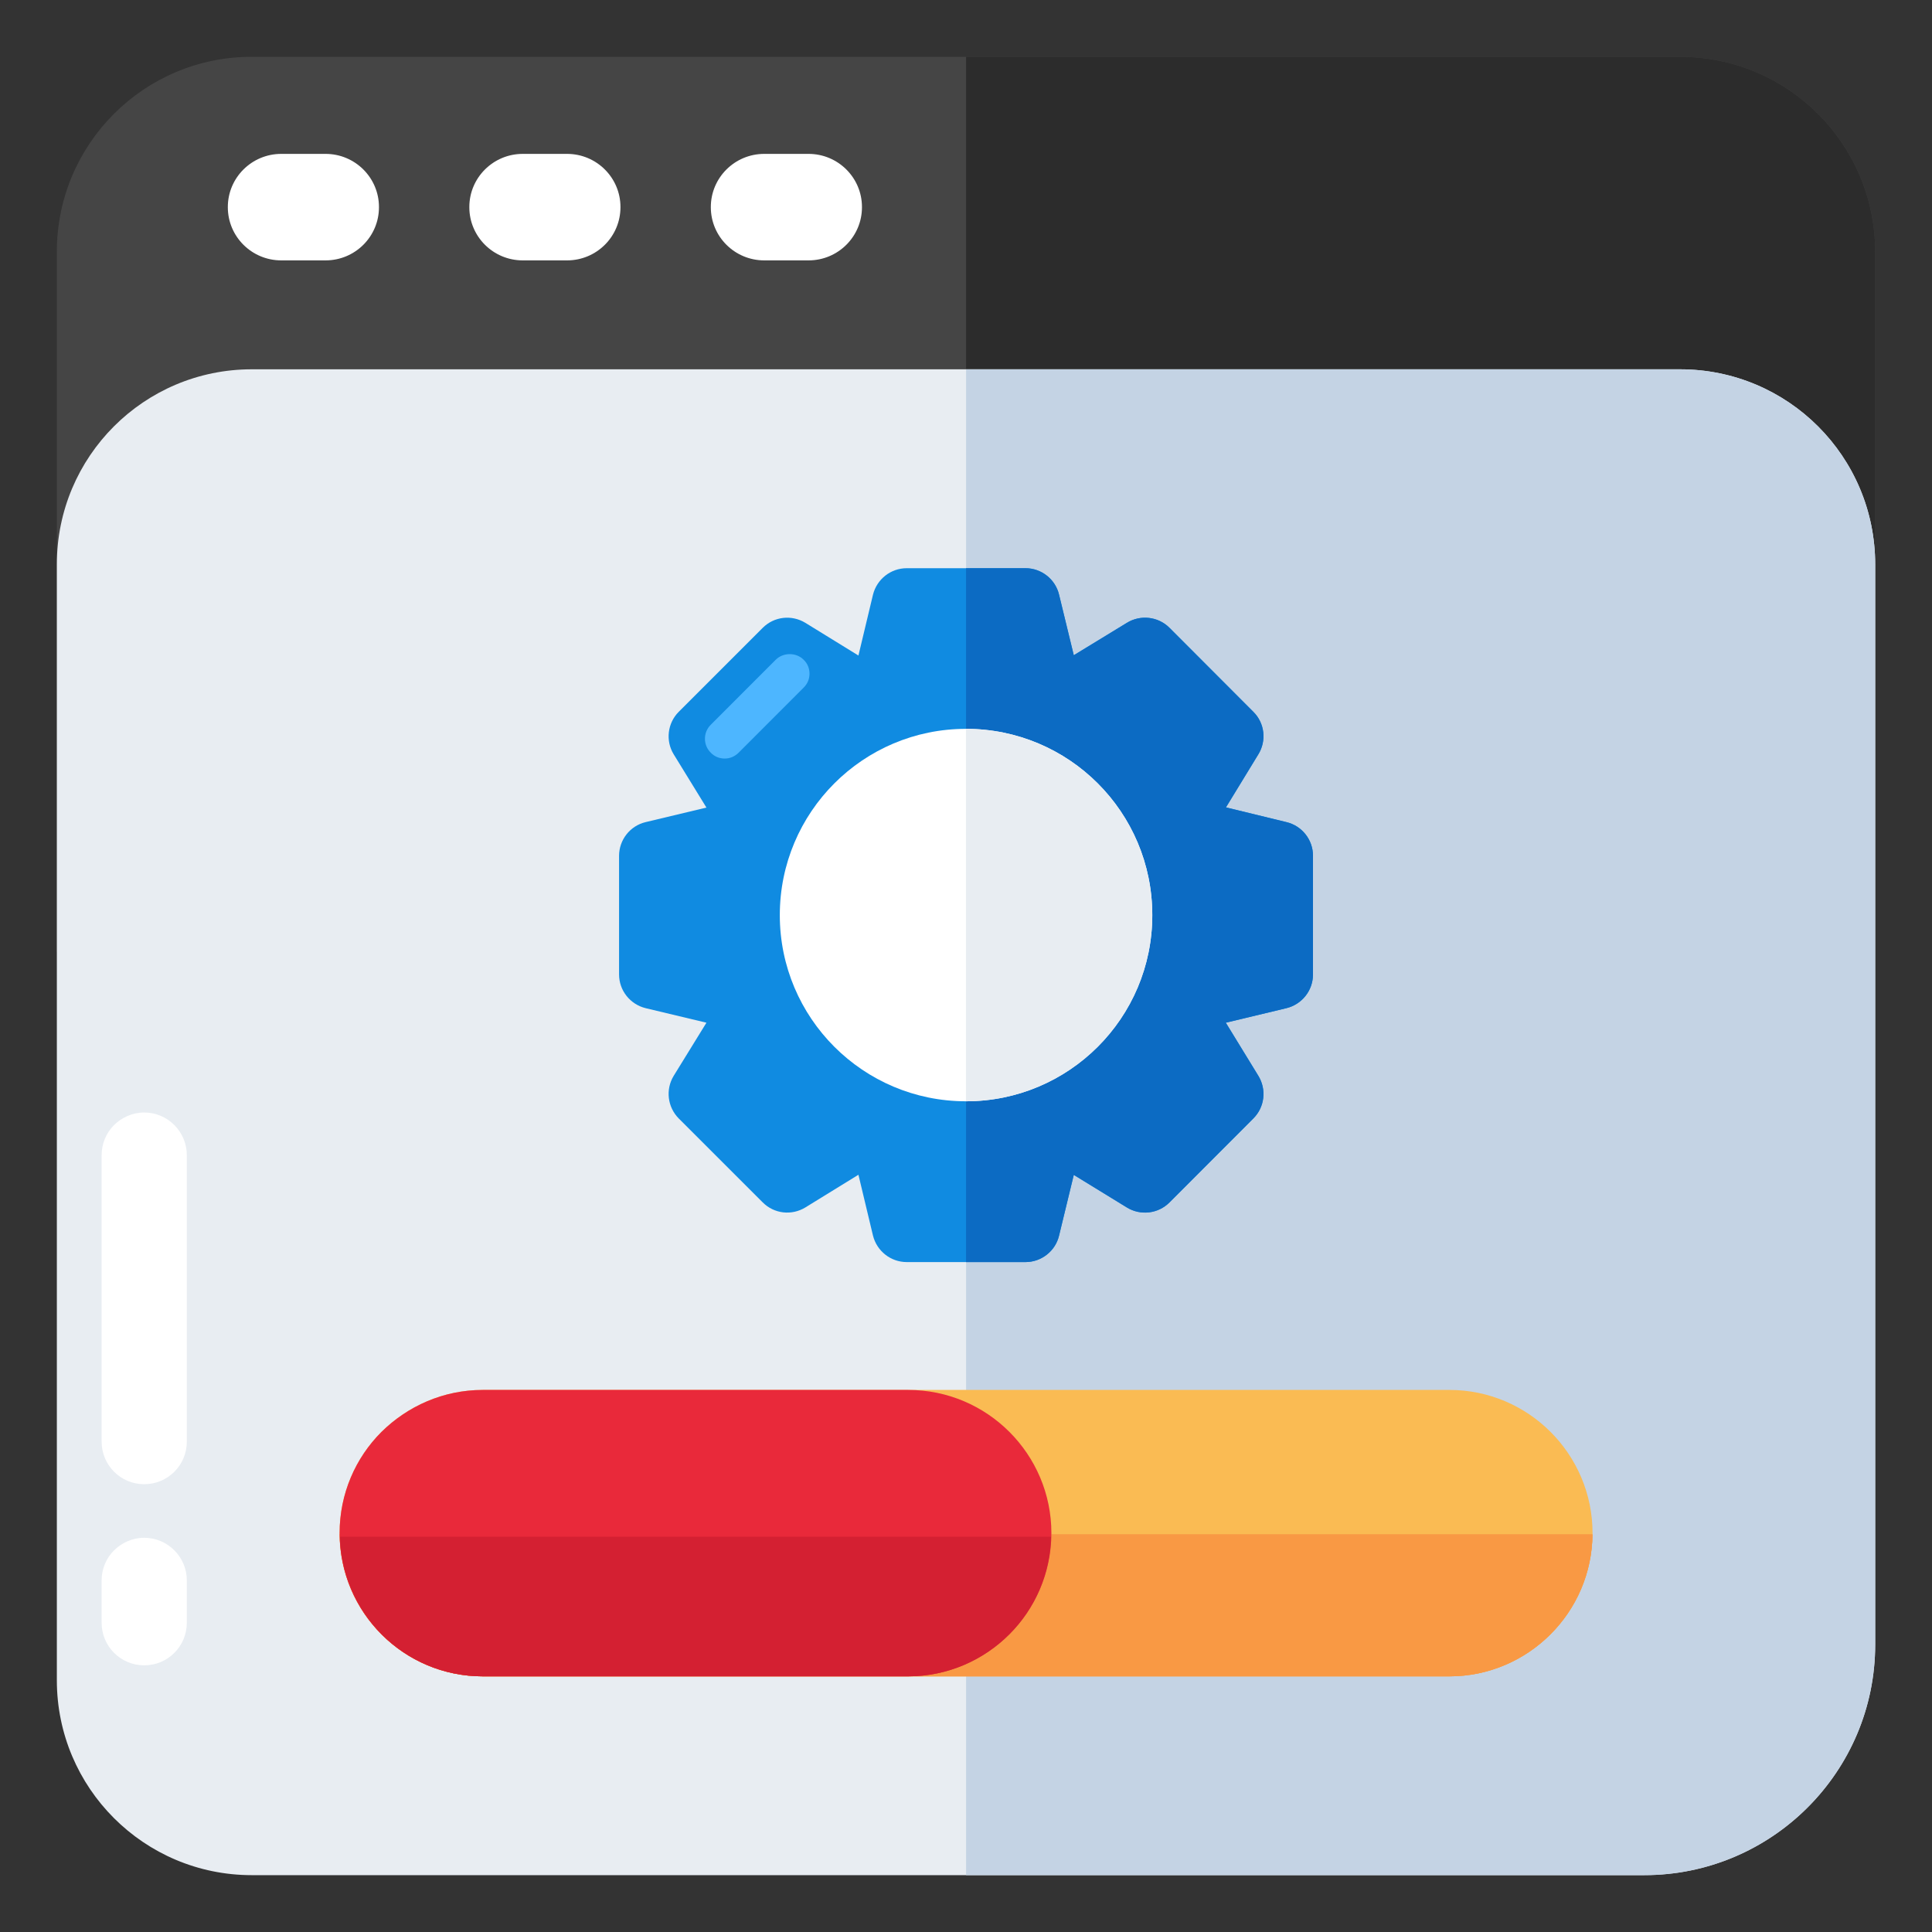<svg width="40" height="40" viewBox="0 0 40 40" fill="none" xmlns="http://www.w3.org/2000/svg">
<rect x="0" y="0" width="40" height="40" fill="#333333" stroke="none"/>
<path d="M38.824 5.217V19.705H1.177V5.211C1.177 2.982 2.983 1.176 5.212 1.176H34.783C37.018 1.176 38.824 2.982 38.824 5.217Z" fill="#454545"/>
<path d="M34.783 1.176H20.002V38.823H34.041C36.683 38.823 38.824 36.682 38.824 34.046V5.217C38.824 2.982 37.018 1.176 34.783 1.176Z" fill="#2C2C2C"/>
<path d="M38.824 11.688V34.046C38.824 36.682 36.683 38.823 34.041 38.823H5.212C2.983 38.823 1.177 37.017 1.177 34.788V11.682C1.177 9.452 2.983 7.646 5.212 7.646H34.783C37.018 7.646 38.824 9.452 38.824 11.688Z" fill="#E8EDF2"/>
<path d="M34.783 7.646H20.002V38.823H34.041C36.683 38.823 38.824 36.682 38.824 34.046V11.688C38.824 9.452 37.018 7.646 34.783 7.646Z" fill="#C4D3E4"/>
<path d="M7.846 4.286V4.291C7.846 4.897 7.352 5.391 6.74 5.391H5.823C5.211 5.391 4.717 4.897 4.717 4.291V4.286C4.717 3.68 5.211 3.186 5.823 3.186H6.74C7.352 3.186 7.846 3.68 7.846 4.286Z" fill="white"/>
<path d="M12.846 4.286V4.291C12.846 4.897 12.352 5.391 11.74 5.391H10.823C10.211 5.391 9.717 4.897 9.717 4.291V4.286C9.717 3.68 10.211 3.186 10.823 3.186H11.74C12.352 3.186 12.846 3.68 12.846 4.286Z" fill="white"/>
<path d="M17.846 4.286V4.291C17.846 4.897 17.352 5.391 16.74 5.391H15.823C15.211 5.391 14.717 4.897 14.717 4.291V4.286C14.717 3.68 15.211 3.186 15.823 3.186H16.74C17.352 3.186 17.846 3.68 17.846 4.286Z" fill="white"/>
<path d="M2.104 33.597V32.72C2.104 32.485 2.198 32.261 2.357 32.103C2.515 31.944 2.739 31.838 2.986 31.838C3.474 31.838 3.868 32.238 3.868 32.72V33.597C3.868 34.085 3.474 34.479 2.986 34.479C2.498 34.479 2.104 34.085 2.104 33.597Z" fill="white"/>
<path d="M2.104 29.847V23.916C2.104 23.68 2.198 23.457 2.357 23.298C2.515 23.139 2.739 23.033 2.986 23.033C3.474 23.033 3.868 23.433 3.868 23.916V29.847C3.868 30.335 3.474 30.729 2.986 30.729C2.498 30.729 2.104 30.335 2.104 29.847Z" fill="white"/>
<path d="M32.972 31.742C32.972 32.56 32.637 33.301 32.102 33.836C31.567 34.371 30.825 34.707 30.008 34.707H9.996C8.355 34.707 7.031 33.377 7.031 31.742C7.031 30.924 7.361 30.183 7.896 29.648C8.437 29.113 9.178 28.777 9.996 28.777H30.008C31.643 28.777 32.972 30.107 32.972 31.742Z" fill="#FABB53"/>
<path d="M7.034 31.768C7.048 33.391 8.364 34.707 9.996 34.707H30.008C30.826 34.707 31.567 34.371 32.102 33.836C32.632 33.306 32.963 32.575 32.97 31.768H7.034Z" fill="#F99944"/>
<path d="M7.034 31.768C7.048 33.391 8.364 34.707 9.996 34.707H30.008C30.826 34.707 31.567 34.371 32.102 33.836C32.632 33.306 32.963 32.575 32.97 31.768H7.034Z" fill="#F99944"/>
<path d="M21.768 31.742C21.768 32.56 21.433 33.301 20.898 33.836C20.363 34.371 19.622 34.707 18.804 34.707H9.996C8.355 34.707 7.031 33.377 7.031 31.742C7.031 30.924 7.361 30.183 7.896 29.648C8.437 29.113 9.178 28.777 9.996 28.777H18.804C20.439 28.777 21.768 30.107 21.768 31.742Z" fill="#E9293A"/>
<path d="M7.039 31.816C7.079 33.416 8.381 34.707 9.996 34.707H18.804C19.622 34.707 20.363 34.371 20.898 33.836C21.417 33.317 21.741 32.604 21.761 31.816H7.039Z" fill="#D42032"/>
<path d="M27.184 17.716V20.175C27.184 20.507 26.956 20.794 26.634 20.873L25.379 21.174L26.053 22.274C26.226 22.558 26.184 22.921 25.949 23.156L24.213 24.895C23.978 25.131 23.611 25.172 23.331 24.999L22.231 24.325L21.927 25.581C21.851 25.902 21.561 26.13 21.232 26.13H18.773C18.441 26.13 18.154 25.902 18.074 25.581L17.773 24.322L16.674 24.999C16.39 25.172 16.027 25.131 15.792 24.895L14.052 23.156C13.82 22.921 13.775 22.558 13.948 22.274L14.626 21.174L13.367 20.873C13.046 20.794 12.817 20.507 12.817 20.175V17.719C12.817 17.387 13.046 17.097 13.367 17.021L14.626 16.72L13.948 15.617C13.775 15.336 13.82 14.97 14.052 14.738L15.792 12.998C16.027 12.763 16.39 12.722 16.674 12.895L17.773 13.572L18.074 12.313C18.154 11.992 18.441 11.764 18.773 11.764H21.232C21.561 11.764 21.851 11.992 21.927 12.313L22.231 13.566L23.331 12.895C23.611 12.722 23.978 12.763 24.213 12.998L25.949 14.738C26.184 14.97 26.226 15.336 26.053 15.617L25.382 16.716L26.634 17.021C26.956 17.097 27.184 17.387 27.184 17.716Z" fill="#108BE1"/>
<path d="M16.76 13.948C16.76 14.059 16.718 14.158 16.639 14.236L15.292 15.584C15.213 15.662 15.114 15.705 15.004 15.705C14.893 15.705 14.79 15.662 14.716 15.584C14.637 15.506 14.595 15.403 14.595 15.296C14.595 15.186 14.637 15.083 14.716 15.005L16.06 13.66C16.216 13.504 16.486 13.504 16.639 13.66C16.718 13.735 16.76 13.838 16.76 13.948Z" fill="#4DB6FF"/>
<path d="M26.634 17.021L25.382 16.716L26.053 15.617C26.226 15.336 26.185 14.97 25.95 14.738L24.213 12.998C23.978 12.763 23.612 12.722 23.331 12.895L22.232 13.566L21.927 12.313C21.851 11.992 21.561 11.764 21.232 11.764H20.001V26.13H21.232C21.561 26.13 21.851 25.902 21.927 25.581L22.232 24.325L23.331 25C23.612 25.172 23.978 25.131 24.213 24.895L25.95 23.156C26.185 22.921 26.226 22.558 26.053 22.274L25.379 21.174L26.634 20.873C26.956 20.794 27.184 20.507 27.184 20.175V17.716C27.184 17.387 26.956 17.097 26.634 17.021Z" fill="#0C6BC3"/>
<path d="M23.857 18.947C23.857 21.076 22.132 22.801 19.999 22.801C17.871 22.801 16.145 21.076 16.145 18.947C16.145 16.815 17.871 15.09 19.999 15.09C22.132 15.09 23.857 16.815 23.857 18.947Z" fill="white"/>
<path d="M23.857 18.947C23.857 21.076 22.131 22.801 19.999 22.801V15.09C22.131 15.09 23.857 16.815 23.857 18.947Z" fill="#E8EDF2"/>
</svg>

